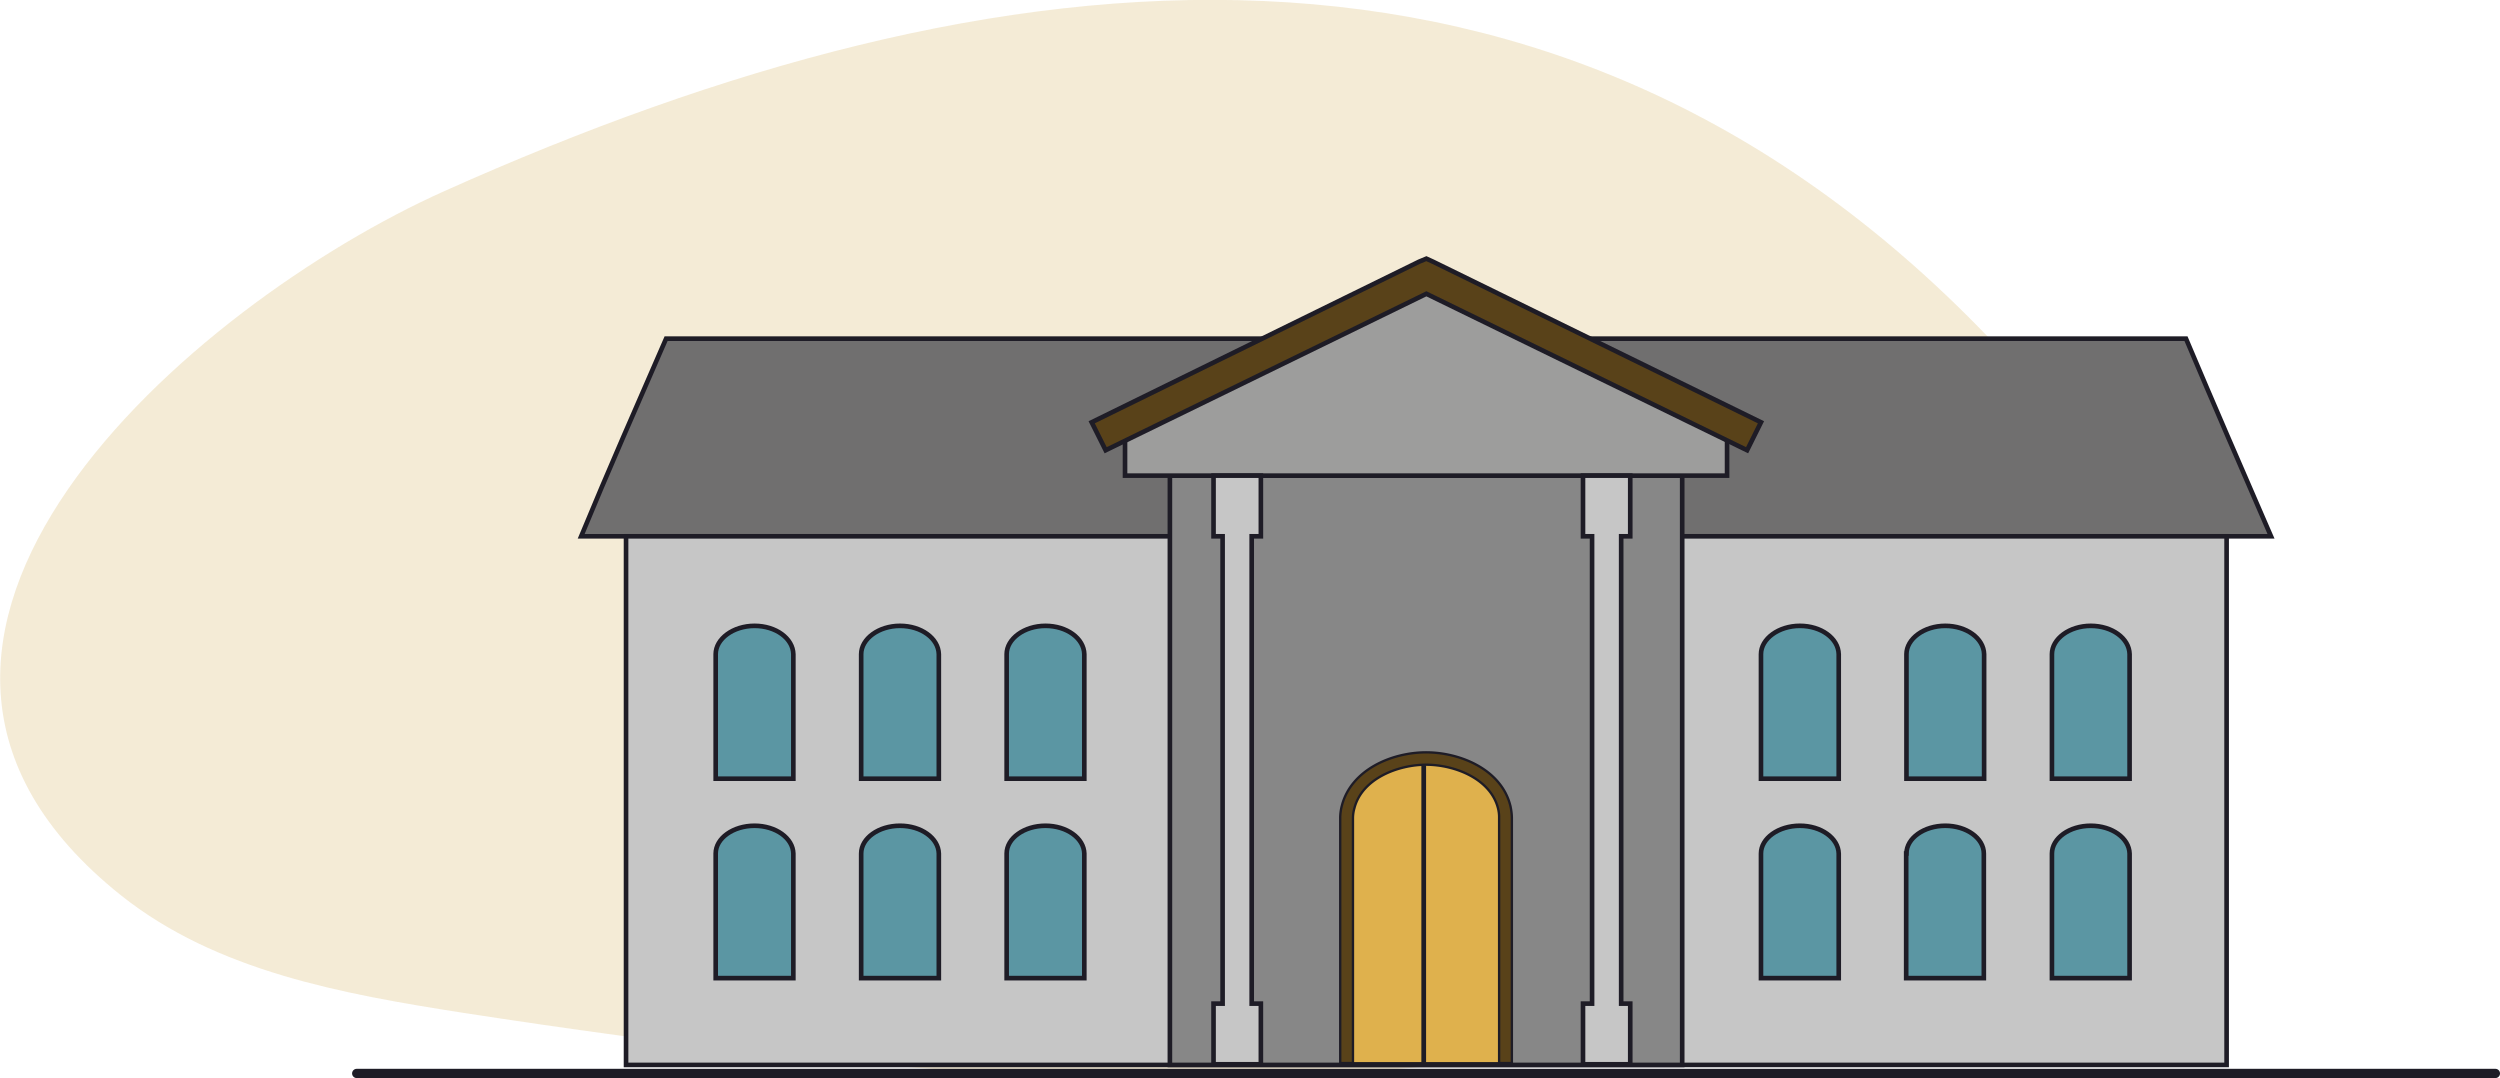 <svg xmlns="http://www.w3.org/2000/svg" viewBox="0 0 264.64 114.12"><defs><style>.cls-1{fill:#d6b260;opacity:0.26;}.cls-2{fill:#1d1d1b;}.cls-12,.cls-3,.cls-5{fill:none;stroke:#1e1c26;stroke-miterlimit:10;}.cls-3{stroke-linecap:round;stroke-width:0.98px;}.cls-4{fill:#706f6f;}.cls-11,.cls-13,.cls-14,.cls-15,.cls-4,.cls-6,.cls-7,.cls-8{fill-rule:evenodd;}.cls-5{stroke-width:0.49px;}.cls-10,.cls-6{fill:#c6c6c6;}.cls-7{fill:#878787;}.cls-8{fill:#9d9d9c;}.cls-11,.cls-9{fill:#594219;}.cls-12{stroke-width:0.25px;}.cls-13{fill:#dfb14d;}.cls-14{fill:#1e1c26;}.cls-15{fill:#5b96a3;}</style></defs><g id="Capa_2" data-name="Capa 2"><g id="Diseño"><path class="cls-1" d="M221.43,91c-11.74,9-30.26,14.35-41.19,17-42.79,10.33-87.68,5.91-131.18-.78-12.78-2-26.14-4.39-36.25-12.44-34-27.11,7.58-62.62,34.23-74.55C105.55-6,165-12.74,211.58,36.86c10.35,11,25.89,27.43,19.23,43C229,84.06,225.66,87.77,221.43,91Z"/><line class="cls-2" x1="37.76" y1="113.63" x2="264.15" y2="113.63"/><line class="cls-3" x1="37.76" y1="113.63" x2="264.15" y2="113.63"/><path class="cls-4" d="M70.51,35.85H231.4c2.95,7,6,14,9,20.92H61.52c2.89-7,6-14,9-20.92"/><path class="cls-5" d="M70.51,35.85H231.4c2.95,7,6,14,9,20.92H61.52C64.41,49.77,67.49,42.78,70.51,35.85Z"/><polygon class="cls-6" points="150.99 56.77 66.27 56.77 66.27 112.73 150.99 112.73 235.7 112.73 235.7 56.77 150.99 56.77"/><polygon class="cls-5" points="150.99 56.77 66.27 56.77 66.27 112.73 150.99 112.73 235.7 112.73 235.7 56.77 150.99 56.77"/><polygon class="cls-7" points="150.99 50.35 123.84 50.35 123.84 112.73 150.99 112.73 178.07 112.73 178.07 50.35 150.99 50.35"/><polygon class="cls-5" points="150.99 50.35 123.84 50.35 123.84 112.73 150.99 112.73 178.07 112.73 178.07 50.35 150.99 50.35"/><polygon class="cls-8" points="119.09 50.35 119.09 45.48 150.99 29.88 182.82 45.48 182.82 50.35 119.09 50.35"/><polygon class="cls-5" points="119.09 50.35 119.09 45.48 150.99 29.88 182.82 45.48 182.82 50.35 119.09 50.35"/><polygon class="cls-9" points="115.56 44.7 150.22 27.7 150.99 27.38 151.69 27.7 186.41 44.7 184.94 47.66 150.99 31.1 117.04 47.66 115.56 44.7"/><polygon class="cls-5" points="115.56 44.7 150.22 27.7 150.99 27.38 151.69 27.7 186.41 44.7 184.94 47.66 150.99 31.1 117.04 47.66 115.56 44.7"/><polygon class="cls-10" points="128.46 50.35 128.46 56.77 129.42 56.77 129.42 106.24 128.46 106.24 128.46 112.66 130.97 112.66 133.47 112.66 133.47 106.24 132.5 106.24 132.5 56.77 133.47 56.77 133.47 50.35 130.97 50.35 128.46 50.35"/><polygon class="cls-5" points="128.46 50.35 128.46 56.77 129.42 56.77 129.42 106.24 128.46 106.24 128.46 112.66 130.97 112.66 133.47 112.66 133.47 106.24 132.5 106.24 132.5 56.77 133.47 56.77 133.47 50.35 130.97 50.35 128.46 50.35"/><polygon class="cls-10" points="167.57 50.35 167.57 56.77 168.53 56.77 168.53 106.24 167.57 106.24 167.57 112.66 170.07 112.66 172.57 112.66 172.57 106.24 171.61 106.24 171.61 56.77 172.57 56.77 172.57 50.35 170.07 50.35 167.57 50.35"/><polygon class="cls-5" points="167.57 50.35 167.57 56.77 168.53 56.77 168.53 106.24 167.57 106.24 167.57 112.66 170.07 112.66 172.57 112.66 172.57 106.24 171.61 106.24 171.61 56.77 172.57 56.77 172.57 50.35 170.07 50.35 167.57 50.35"/><path class="cls-11" d="M141.87,86.52a5.32,5.32,0,0,1,.18-1.26c1-3.8,5.3-5.62,8.91-5.62s7.94,1.81,8.91,5.61a6.16,6.16,0,0,1,.17,1.28v26H141.87v-26Z"/><path class="cls-12" d="M141.87,86.52a5.32,5.32,0,0,1,.18-1.26c1-3.8,5.3-5.62,8.91-5.62s7.94,1.81,8.91,5.61a6.16,6.16,0,0,1,.17,1.28v26H141.87v-26Z"/><path class="cls-13" d="M143.22,86.55v26h15.47v-26a3.83,3.83,0,0,0-.12-1c-.81-3.16-4.66-4.6-7.6-4.6s-6.79,1.44-7.6,4.61a3.83,3.83,0,0,0-.14,1"/><path class="cls-12" d="M143.22,86.55v26h15.47v-26a3.83,3.83,0,0,0-.12-1c-.81-3.16-4.66-4.6-7.6-4.6s-6.79,1.44-7.6,4.61A3.83,3.83,0,0,0,143.22,86.55Z"/><path class="cls-14" d="M150.46,112.51h.5V81h-.5Z"/><path class="cls-15" d="M75.76,69.25h0c0-1.63,1.86-3,4.11-3s4.07,1.32,4.11,3V82.43H75.76V69.25Z"/><path class="cls-5" d="M75.76,69.25h0c0-1.63,1.86-3,4.11-3s4.07,1.32,4.11,3V82.43H75.76V69.25Z"/><path class="cls-15" d="M75.76,90.35h0c0-1.63,1.86-2.94,4.11-2.94s4.07,1.31,4.11,2.94v13.19H75.76V90.35Z"/><path class="cls-5" d="M75.76,90.35h0c0-1.63,1.86-2.94,4.11-2.94s4.07,1.31,4.11,2.94v13.19H75.76V90.35Z"/><path class="cls-15" d="M91.16,69.25h0c0-1.63,1.86-3,4.11-3s4.07,1.32,4.11,3V82.43H91.16V69.25Z"/><path class="cls-5" d="M91.16,69.25h0c0-1.63,1.86-3,4.11-3s4.07,1.32,4.11,3V82.43H91.16V69.25Z"/><path class="cls-15" d="M91.16,90.35h0c0-1.63,1.86-2.94,4.11-2.94s4.07,1.31,4.11,2.94v13.19H91.16V90.35Z"/><path class="cls-5" d="M91.16,90.35h0c0-1.63,1.86-2.94,4.11-2.94s4.07,1.31,4.11,2.94v13.19H91.16V90.35Z"/><path class="cls-15" d="M106.56,69.25h0c0-1.63,1.86-3,4.11-3s4.07,1.32,4.11,3V82.43h-8.22V69.25Z"/><path class="cls-5" d="M106.56,69.25h0c0-1.63,1.86-3,4.11-3s4.07,1.32,4.11,3V82.43h-8.22V69.25Z"/><path class="cls-15" d="M106.56,90.35h0c0-1.63,1.86-2.94,4.11-2.94s4.07,1.31,4.11,2.94v13.19h-8.22V90.35Z"/><path class="cls-5" d="M106.56,90.35h0c0-1.63,1.86-2.94,4.11-2.94s4.07,1.31,4.11,2.94v13.19h-8.22V90.35Z"/><path class="cls-15" d="M186.41,69.25h0c0-1.63,1.87-3,4.12-3s4.07,1.32,4.11,3V82.43h-8.23V69.25Z"/><path class="cls-5" d="M186.41,69.25h0c0-1.63,1.87-3,4.12-3s4.07,1.32,4.11,3V82.43h-8.23V69.25Z"/><path class="cls-15" d="M186.41,90.35h0c0-1.63,1.87-2.94,4.12-2.94s4.07,1.31,4.11,2.94v13.19h-8.23V90.35Z"/><path class="cls-5" d="M186.41,90.35h0c0-1.63,1.87-2.94,4.12-2.94s4.07,1.31,4.11,2.94v13.19h-8.23V90.35Z"/><path class="cls-15" d="M201.81,69.25h0c0-1.63,1.87-3,4.11-3s4.07,1.32,4.11,3V82.43h-8.22V69.25Z"/><path class="cls-5" d="M201.81,69.25h0c0-1.63,1.87-3,4.11-3s4.07,1.32,4.11,3V82.43h-8.22V69.25Z"/><path class="cls-15" d="M201.81,90.35h0c0-1.63,1.87-2.94,4.11-2.94S210,88.72,210,90.35v13.19h-8.22V90.35Z"/><path class="cls-5" d="M201.81,90.35h0c0-1.63,1.87-2.94,4.11-2.94S210,88.72,210,90.35v13.19h-8.22V90.35Z"/><path class="cls-15" d="M217.21,69.25h0c0-1.63,1.86-3,4.11-3s4.07,1.32,4.11,3V82.43h-8.22V69.25Z"/><path class="cls-5" d="M217.21,69.25h0c0-1.63,1.86-3,4.11-3s4.07,1.32,4.11,3V82.43h-8.22V69.25Z"/><path class="cls-15" d="M217.21,90.35h0c0-1.63,1.86-2.94,4.11-2.94s4.07,1.31,4.11,2.94v13.19h-8.22V90.35Z"/><path class="cls-5" d="M217.21,90.35h0c0-1.63,1.86-2.94,4.11-2.94s4.07,1.31,4.11,2.94v13.19h-8.22V90.35Z"/></g></g></svg>